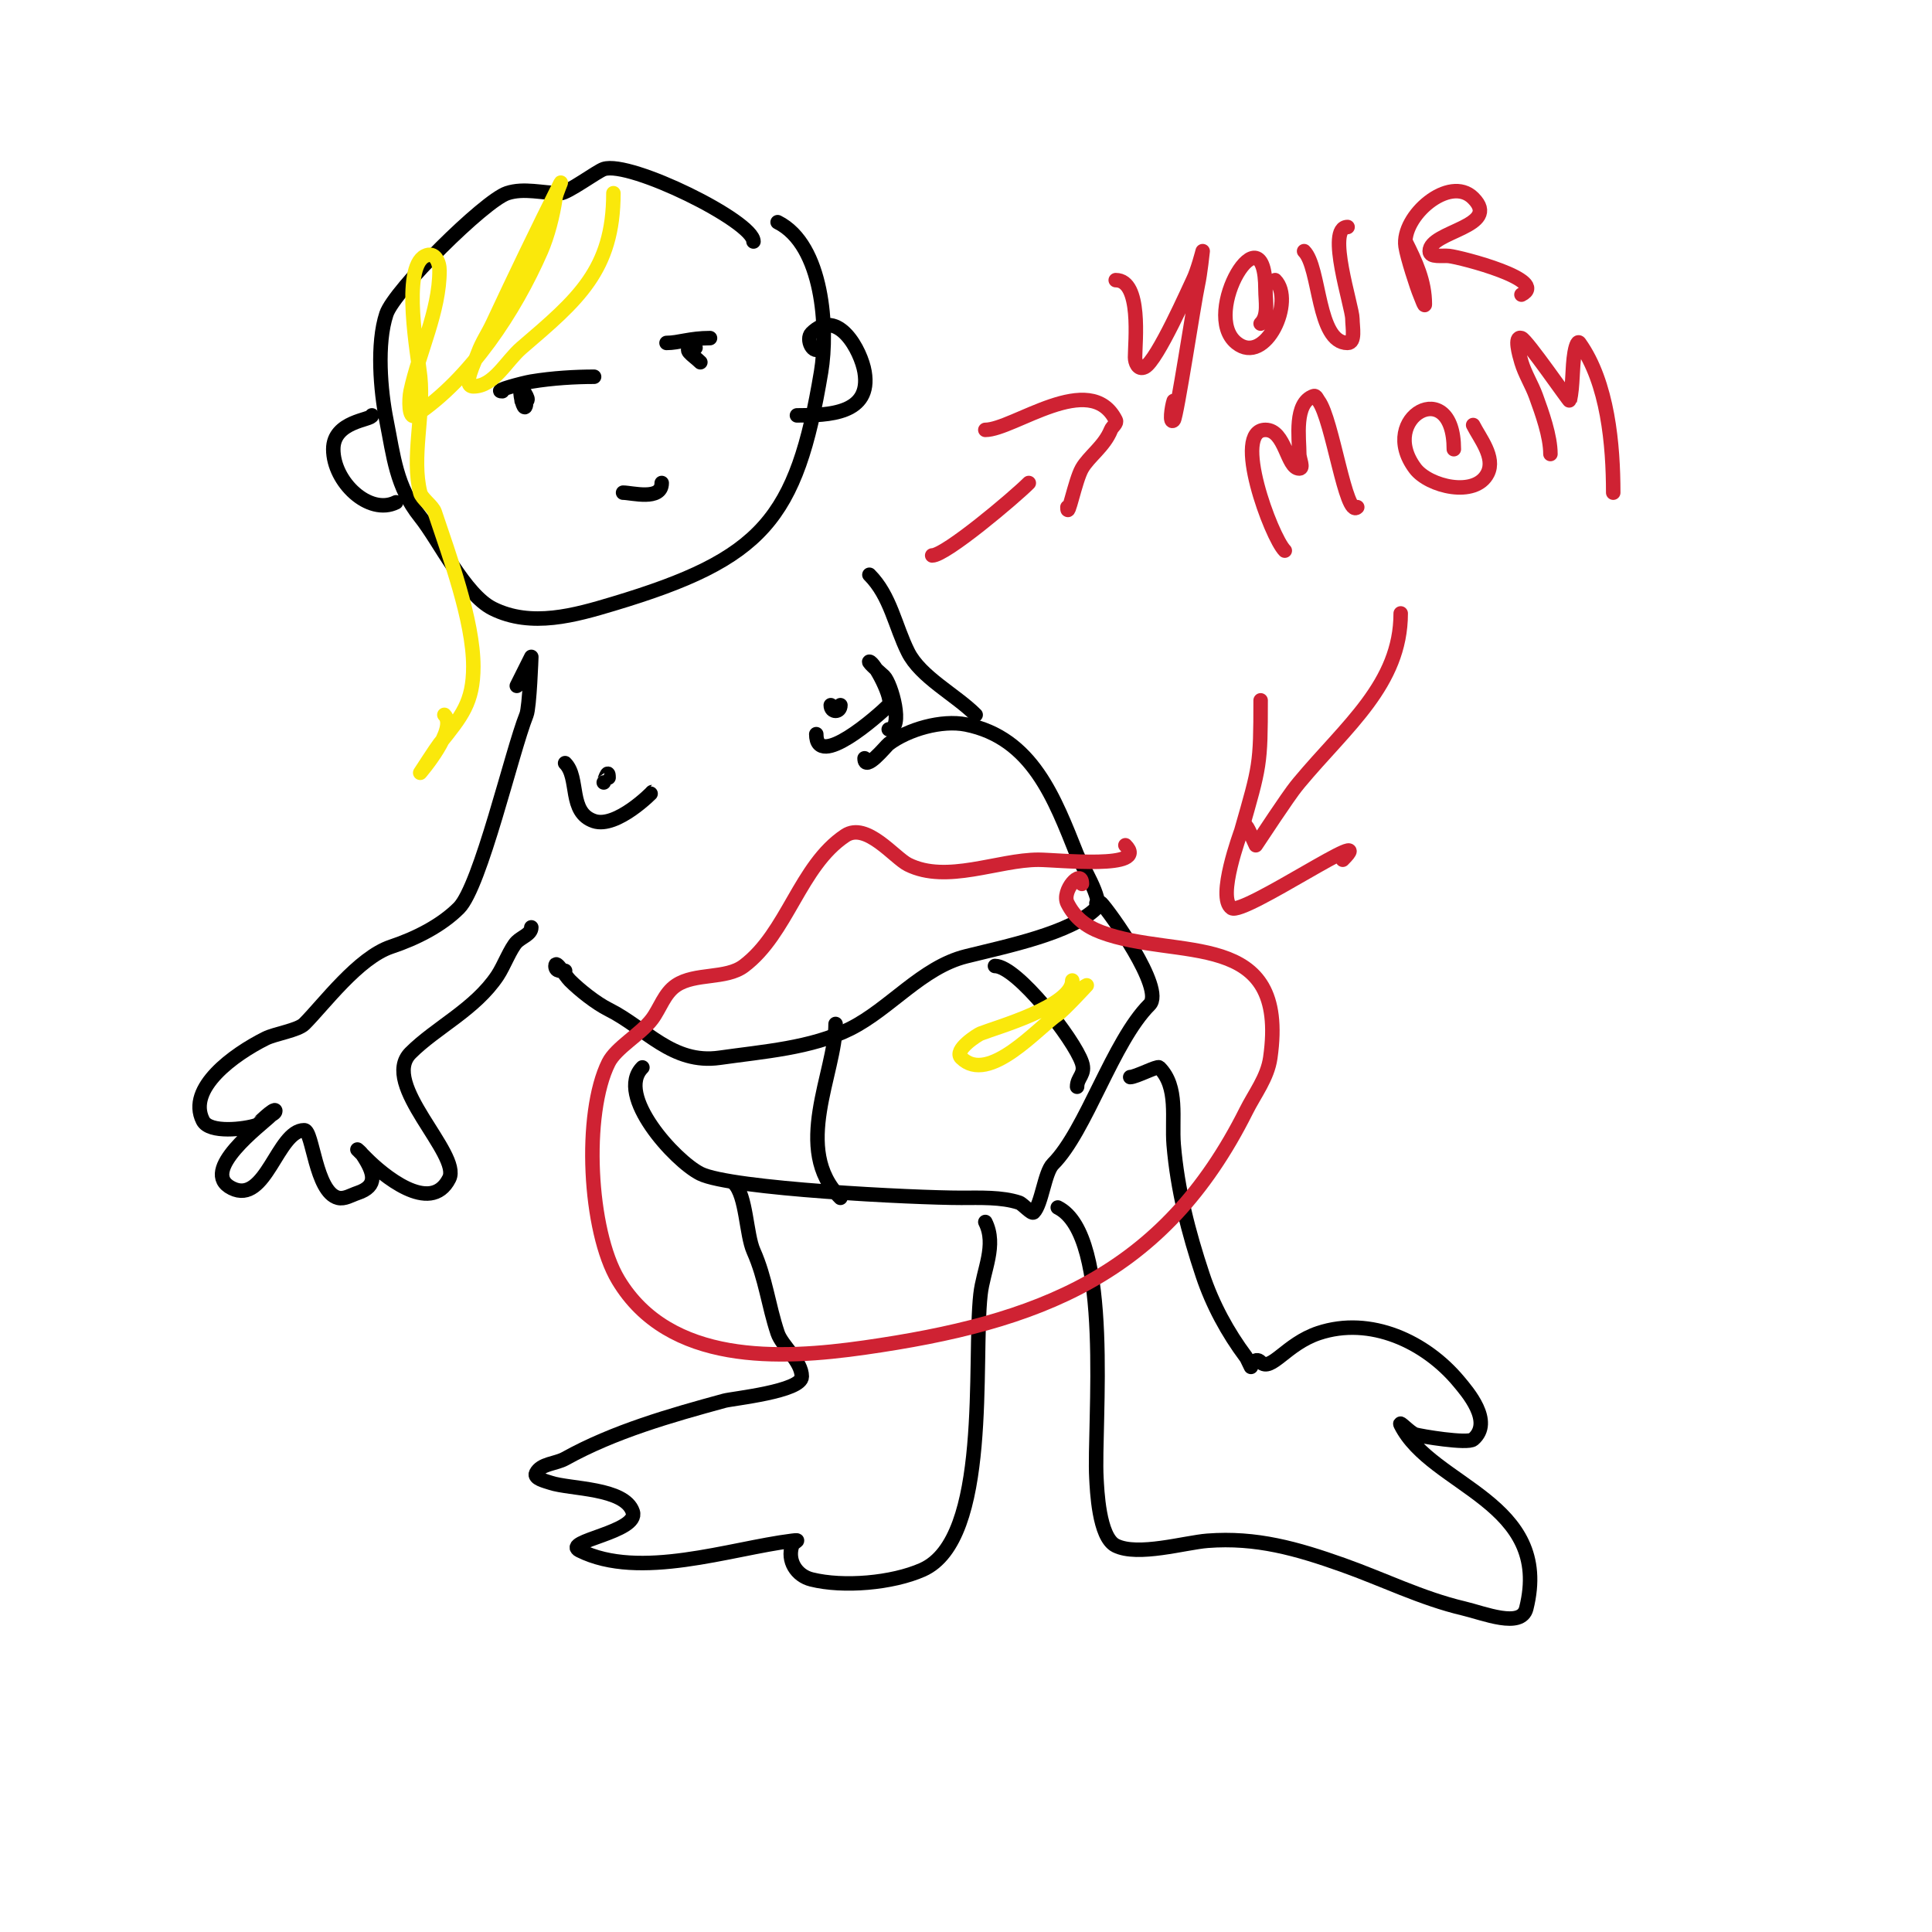 <svg viewBox='0 0 400 400' version='1.1' xmlns='http://www.w3.org/2000/svg' xmlns:xlink='http://www.w3.org/1999/xlink'><g fill='none' stroke='#000000' stroke-width='3' stroke-linecap='round' stroke-linejoin='round'><path d='M107,142c0.253,-0.505 3,-6 3,-6c0,0 -0.358,10.395 -1,12c-3.05,7.625 -9.504,35.504 -14,40c-3.601,3.601 -8.779,6.26 -14,8c-6.823,2.274 -13.977,11.977 -18,16c-1.328,1.328 -6.055,2.027 -8,3c-6.583,3.291 -16.35,10.3 -13,17c1.356,2.711 8.695,1.768 11,1c0.069,-0.023 4,-3.931 4,-3c0,0.471 -0.667,0.667 -1,1c-1.843,1.843 -14.98,11.51 -8,15c7.051,3.526 9.426,-12 15,-12c1.748,0 2.306,12.827 7,14c1.333,0.333 2.696,-0.565 4,-1c4.306,-1.435 3.552,-4.172 1,-8c-0.261,-0.392 -1,-1 -1,-1c0,0 1.333,1.333 2,2c2.892,2.892 13.115,11.77 17,4c2.531,-5.062 -14.397,-19.603 -8,-26c5.3,-5.3 13.344,-9.017 18,-16c1.309,-1.964 2.711,-5.711 4,-7c1,-1 3,-1.586 3,-3'/><path d='M179,157c0,3.014 4.449,-2.587 5,-3c3.984,-2.988 10.953,-5.009 16,-4c13.742,2.748 18.336,15.341 23,27c0.681,1.703 5.523,9.477 4,11c-5.212,5.212 -18.812,7.953 -27,10c-9.139,2.285 -15.714,10.857 -24,15c-8.035,4.017 -17.948,4.707 -27,6c-9.794,1.399 -15.291,-6.145 -23,-10c-2.603,-1.301 -5.989,-3.989 -8,-6c-1,-1 -3,-4.414 -3,-3c0,1.236 1.402,1 2,1'/><path d='M184,151c3.159,0 0.579,-9.421 -1,-11c-0.068,-0.068 -3.474,-3 -3,-3c0.984,0 5.118,7.882 4,9c-2.23,2.23 -15,13.5 -15,6'/><path d='M117,158c3.04,3.04 0.597,10.199 6,12c4.636,1.545 12.089,-6 12,-6'/><path d='M125,162c0.025,0 1,-3.298 1,-1'/><path d='M174,146c0,1.569 -2,1.569 -2,0'/><path d='M180,119c4.36,4.36 5.312,10.624 8,16c2.59,5.18 9.821,8.821 14,13'/><path d='M161,46c9.447,4.723 10.475,22.151 9,31c-5.103,30.62 -12.102,38.731 -43,48c-7.897,2.369 -16.994,5.003 -25,1c-5.772,-2.886 -10.986,-13.983 -15,-19c-4.996,-6.245 -5.499,-12.493 -7,-20c-1.217,-6.087 -2.049,-15.852 0,-22c1.631,-4.893 20.293,-23.431 25,-25c3.479,-1.159 7.333,0 11,0c1.486,0 7.608,-4.536 9,-5c5.395,-1.798 31,10.811 31,15'/><path d='M147,70c-4.163,0 -6.488,1 -9,1'/><path d='M144,72c-3.294,0 -0.458,1.542 1,3'/><path d='M123,78c-3.794,0 -8.601,0.267 -13,1c-1.704,0.284 -8.148,2 -6,2'/><path d='M109,82c0,7.277 -2.765,-5.529 0,0c0.667,1.333 -0.333,1 -1,1'/><path d='M137,100c0,3.733 -6.203,2 -8,2'/><path d='M77,86c0,0.998 -8,1.091 -8,7c0,6.802 7.447,13.776 13,11'/><path d='M170,72c-1.678,1.678 -3.205,-1.795 -2,-3c5.453,-5.453 10.275,3.651 11,8c1.458,8.749 -7.428,9 -14,9'/></g>
<g fill='none' stroke='#fae80b' stroke-width='3' stroke-linecap='round' stroke-linejoin='round'><path d='M127,40c0,15.967 -7.43,22.083 -19,32c-3.241,2.778 -5.731,8 -10,8c-2.357,0 0.195,-4.785 1,-7c0.764,-2.101 2.054,-3.974 3,-6c4.581,-9.817 9.188,-19.377 14,-29c0.471,-0.943 -0.851,1.956 -1,3c-0.504,3.527 -1.591,7.779 -3,11c-5.393,12.328 -14.541,26.361 -26,34c-1.414,0.943 -1.356,-3.338 -1,-5c1.735,-8.096 6,-16.524 6,-25c0,-1.741 -0.978,-4.011 -3,-3c-4.907,2.453 -1.421,20.786 -1,25c0.794,7.941 -1.828,16.687 0,24c0.313,1.252 2.586,2.758 3,4c2.998,8.993 8,22.453 8,32c0,7.46 -2.45,10.312 -7,16c-0.609,0.761 -4,6 -4,6c0,0 7.877,-9.123 5,-12'/></g>
<g fill='none' stroke='#000000' stroke-width='3' stroke-linecap='round' stroke-linejoin='round'><path d='M227,187c0.333,0 0.764,-0.236 1,0c1.49,1.49 13.264,17.736 10,21c-7.62,7.62 -13.15,26.15 -20,33c-1.736,1.736 -2.317,8.317 -4,10c-0.408,0.408 -2.278,-1.759 -3,-2c-3.604,-1.201 -8.112,-1 -12,-1c-9.467,0 -47.687,-1.844 -54,-5c-5.286,-2.643 -17.7,-16.3 -12,-22'/><path d='M206,200c4.547,0 16.399,15.198 18,20c0.822,2.466 -1,3.014 -1,5'/><path d='M173,212c0,10.108 -9.085,25.915 1,36'/></g>
<g fill='none' stroke='#fae80b' stroke-width='3' stroke-linecap='round' stroke-linejoin='round'><path d='M222,203c0,5.333 -15.791,9.716 -19,11c-0.604,0.242 -5.602,3.398 -4,5c5.688,5.688 15.981,-6.321 20,-9c1.226,-0.817 6,-6 6,-6c0,0 -2,1.013 -2,2'/></g>
<g fill='none' stroke='#000000' stroke-width='3' stroke-linecap='round' stroke-linejoin='round'><path d='M152,245c2.528,2.528 2.483,10.586 4,14c2.537,5.707 3.05,11.15 5,17c0.878,2.633 5,5.833 5,9c0,3.095 -14.324,4.543 -16,5c-11.183,3.05 -22.879,6.377 -33,12c-1.955,1.086 -5,1 -6,3c-0.537,1.075 1.86,1.62 3,2c4.044,1.348 15.325,0.976 17,6c1.401,4.204 -14.789,6.105 -11,8c12.421,6.21 31.126,-0.391 44,-2c2.143,-0.268 0.286,0.143 0,1c-1.04,3.121 0.861,6.215 4,7c6.585,1.646 16.722,0.79 23,-2c14.152,-6.29 10.468,-43.208 12,-57c0.562,-5.058 3.417,-10.166 1,-15'/><path d='M234,223c1.139,0 5.644,-2.356 6,-2c4.061,4.061 2.55,10.601 3,16c0.776,9.307 3.057,18.172 6,27c2.024,6.071 5.161,11.882 9,17c0.039,0.052 1,2 1,2c0,0 0.767,-2.233 2,-1c2.139,2.139 5.272,-3.757 12,-6c10.721,-3.574 22.143,1.771 29,10c1.737,2.085 7.253,8.355 3,12c-1.147,0.983 -11.003,-0.668 -12,-1c-1.14,-0.38 -3.537,-3.075 -3,-2c6.42,12.84 31.538,15.846 26,38c-1.051,4.204 -8.782,0.993 -13,0c-8.621,-2.029 -16.653,-6.038 -25,-9c-9.465,-3.359 -17.906,-5.776 -28,-5c-4.632,0.356 -14.449,3.275 -19,1c-3.519,-1.76 -3.869,-11.633 -4,-14c-0.609,-10.968 3.523,-50.238 -8,-56'/></g>
<g fill='none' stroke='#cf2233' stroke-width='3' stroke-linecap='round' stroke-linejoin='round'><path d='M233,175c5.117,5.117 -14.1,3 -18,3c-8.335,0 -18.99,5.005 -27,1c-2.816,-1.408 -8.631,-8.912 -13,-6c-9.41,6.273 -11.972,20.229 -21,27c-3.691,2.769 -10.072,1.382 -14,4c-2.471,1.647 -3.329,4.772 -5,7c-2.329,3.105 -7.448,5.896 -9,9c-5.289,10.578 -4.102,34.83 2,45c10.54,17.567 33.443,16.508 51,14c36.039,-5.148 61.947,-14.894 79,-49c1.785,-3.571 4.411,-6.88 5,-11c3.879,-27.155 -19.268,-20.1 -35,-26c-3.151,-1.181 -5.505,-3.011 -7,-6c-1.286,-2.572 3,-7.359 3,-4'/><path d='M290,127c0,14.616 -11.272,23.327 -21,35c-1.836,2.203 -3.356,4.651 -5,7c-0.374,0.535 -4,6 -4,6c0,0 -1.566,-3.566 -2,-4'/><path d='M261,145c0,13.426 -0.151,13.527 -4,27c-0.107,0.375 -5.161,13.893 -2,16c2.415,1.61 30.973,-17.973 23,-10'/><path d='M193,115c2.788,0 16.95,-11.95 20,-15'/><path d='M204,89c5.784,0 21.756,-12.488 27,-2c0.333,0.667 -0.723,1.308 -1,2c-1.367,3.418 -4.565,5.489 -6,8c-1.413,2.473 -3,10.848 -3,8'/><path d='M231,58c5.415,0 4,12.838 4,16c0,0.972 0.587,2.706 2,2c2.597,-1.299 9.337,-16.674 10,-18c0.943,-1.886 2,-6 2,-6c0,0 -0.489,4.699 -1,7c-0.738,3.319 -4.386,27.386 -5,28c-0.943,0.943 -0.422,-2.735 0,-4'/><path d='M264,58c4.177,4.177 -1.943,17.846 -8,13c-7.578,-6.062 6,-28.631 6,-11c0,2.357 0.667,5.333 -1,7'/><path d='M270,52c3.399,3.399 2.648,19 9,19c1.7,0 1,-3.3 1,-5c0,-2.435 -5.509,-19 -1,-19'/><path d='M291,50c2.103,4.207 4,8.182 4,13c0,0.745 -0.706,-1.315 -1,-2c-0.597,-1.392 -2.687,-7.809 -3,-10c-0.895,-6.268 9.144,-14.856 14,-10c5.969,5.969 -9,6.83 -9,11c0,1.374 2.634,0.848 4,1c2.536,0.282 20.906,5.047 15,8'/><path d='M266,114c-2.815,-2.815 -11.032,-25 -4,-25c4.155,0 4.416,8 7,8c1,0 0,-2 0,-3c0,-3.268 -1.145,-10.618 3,-12c0.447,-0.149 0.717,0.623 1,1c2.889,3.852 5.626,24.374 8,22'/><path d='M305,88c1.366,2.732 4.66,6.679 3,10c-2.547,5.093 -12.214,2.714 -15,-1c-7.938,-10.584 8,-19.484 8,-4'/><path d='M321,94c0,-3.695 -1.734,-8.519 -3,-12c-0.868,-2.386 -2.271,-4.568 -3,-7c-0.479,-1.596 -1.581,-5.527 0,-5c1.113,0.371 9.95,13.227 10,13c0.727,-3.27 0.449,-6.696 1,-10c0.123,-0.735 0.567,-2.607 1,-2c5.888,8.244 7,21.126 7,31'/></g>
</svg>